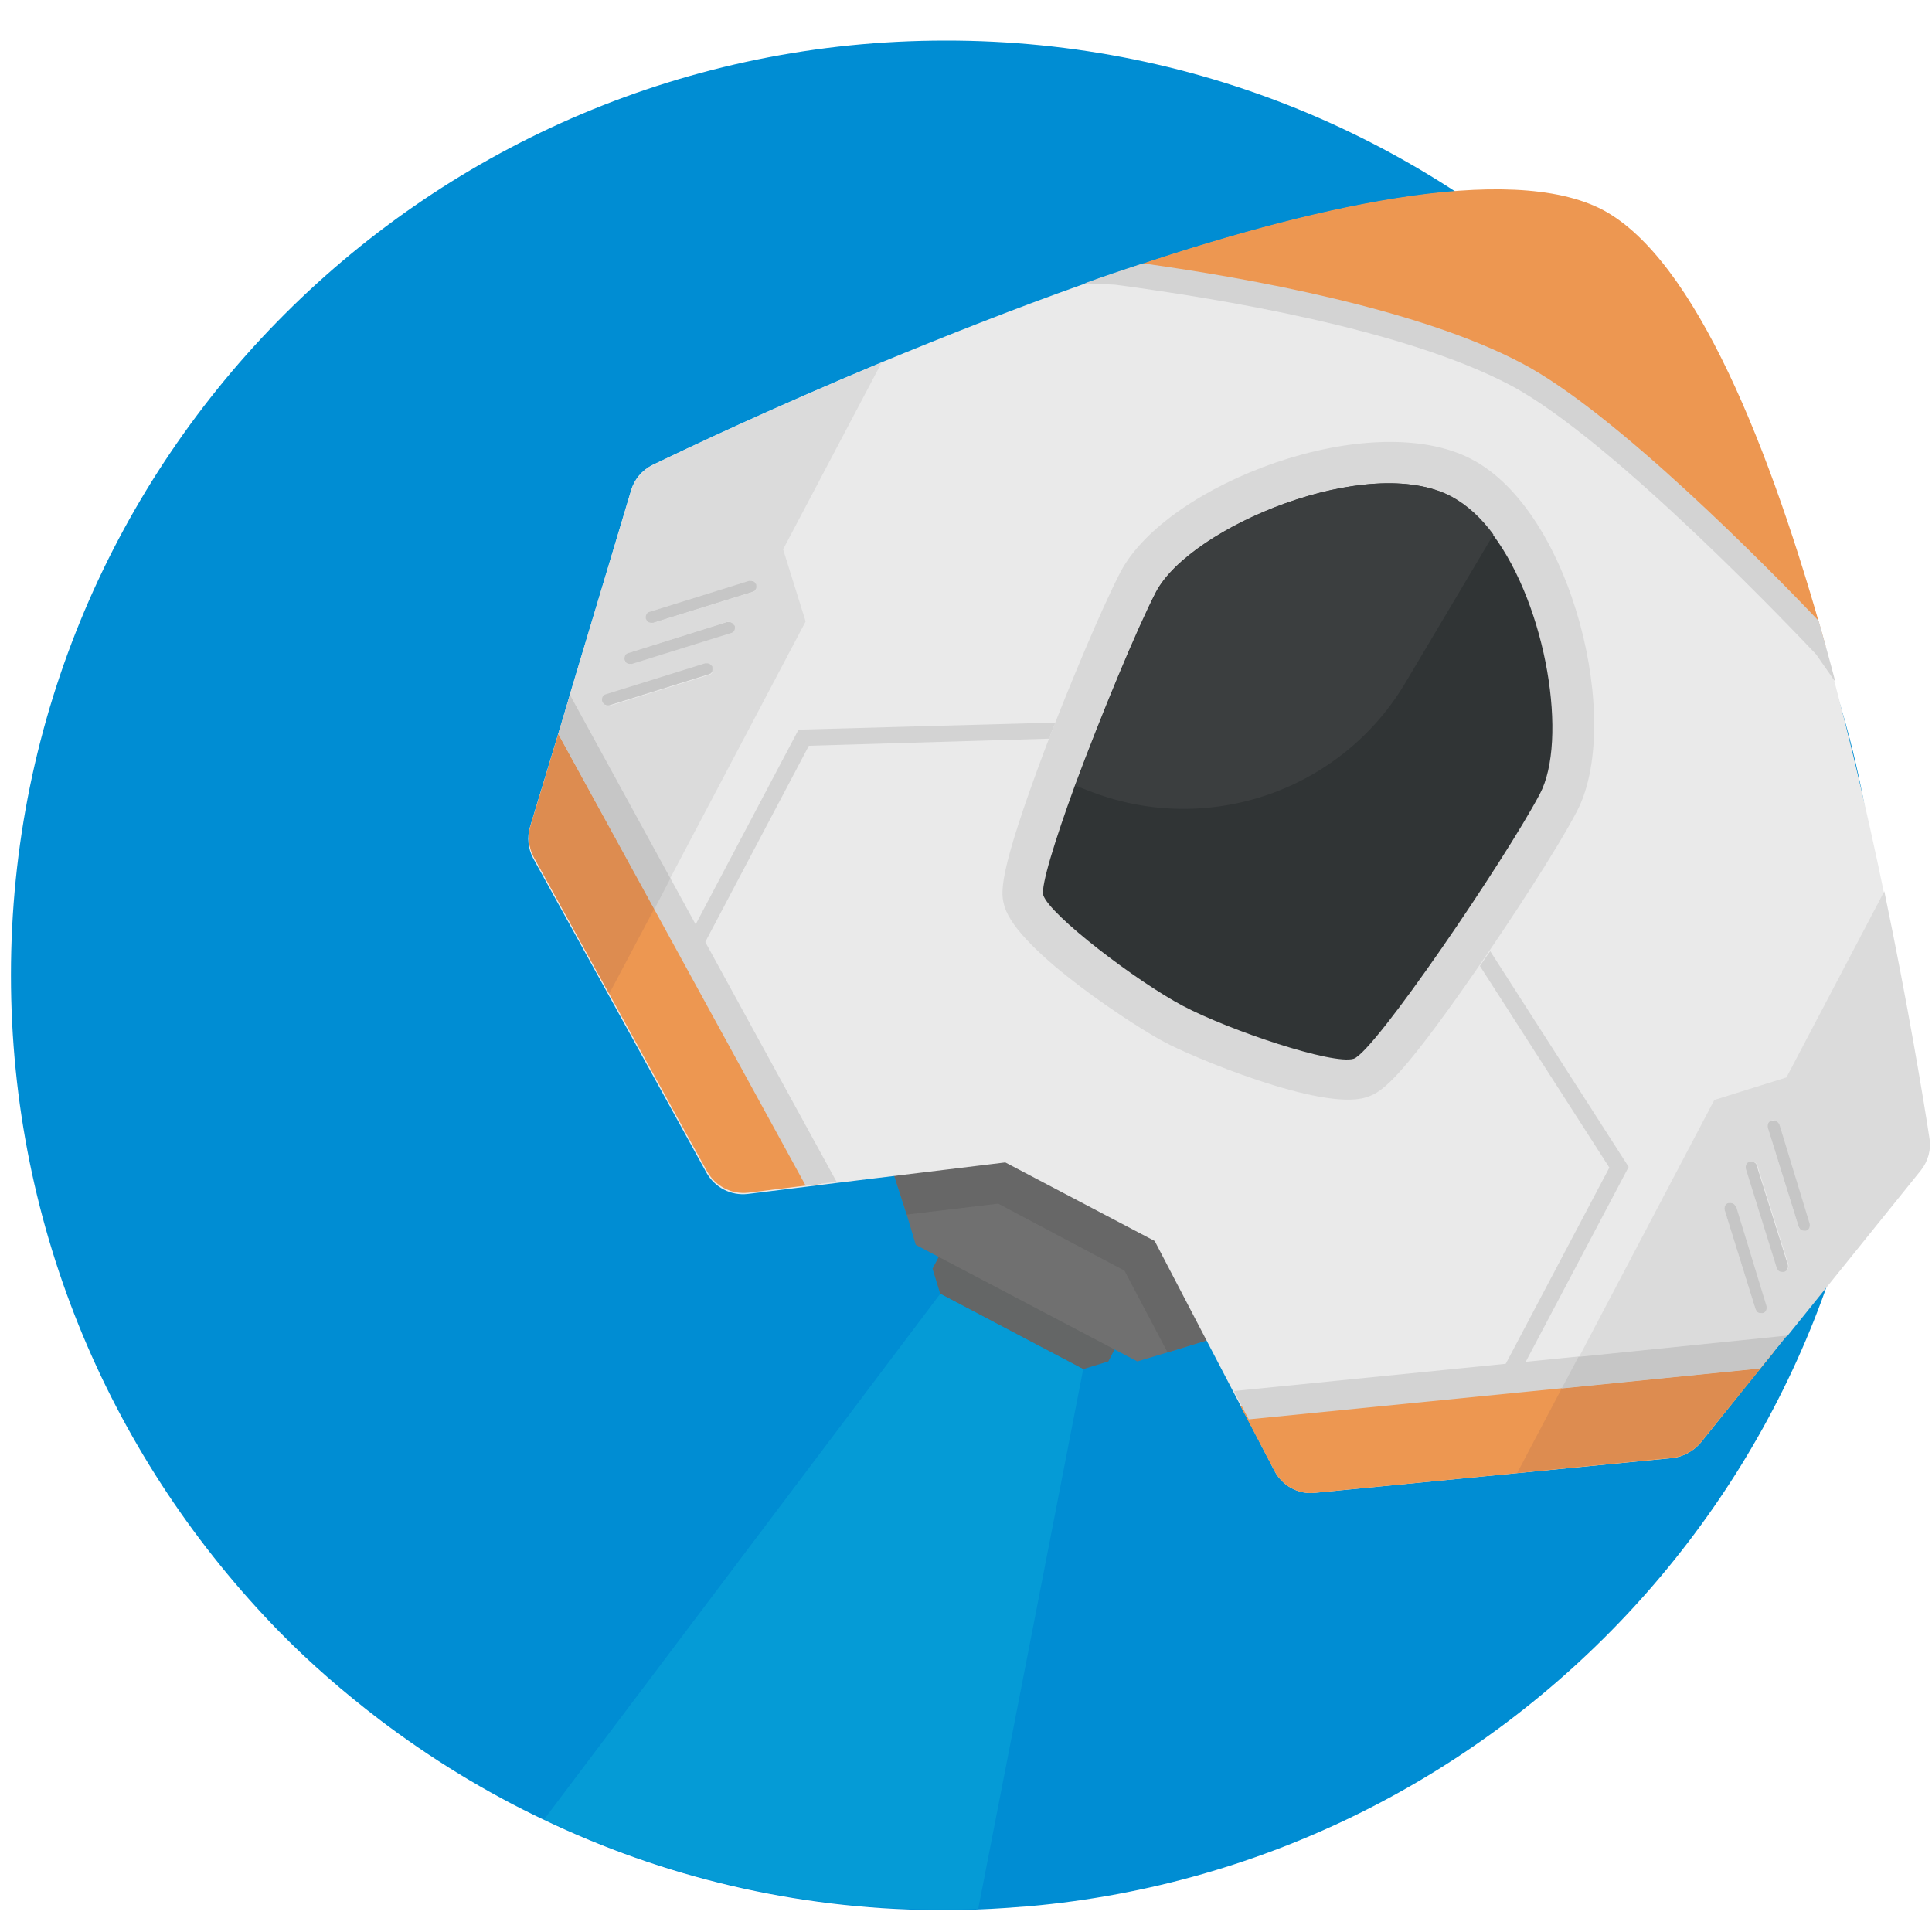 <svg xmlns="http://www.w3.org/2000/svg" id="Layer_1" x="0" y="0" version="1.1" viewBox="0 0 300 300" xml:space="preserve"><style>.st6{fill:#d3d3d3}.st10{fill:#dbdbdb}.st11{fill:#dd8c50}.st12{fill:#c6c6c6}</style><path fill="#008dd3" d="M291.9 151.4c0 75.8-58.1 138-132.1 144.6-2.6.2-5.2.4-7.9.5-1.7.1-3.4.1-5.1.1h-1.7c-21.7-.2-42.2-5.2-60.6-14-9.1-4.3-17.7-9.6-25.6-15.6-5.5-4.2-10.7-8.7-15.5-13.6-25.8-26.4-41.7-62.3-41.7-102 0-80.2 65-145.1 145.1-145.1 80.1-.1 145.1 64.9 145.1 145.1z"/><path fill="#646666" d="M179.7 196.8l-27.2-14.4-7.7 14.6 1.2 3.9 22.2 11.7 3.9-1.2 7.6-14.6"/><path fill="#707070" d="M187.5 208.1l-6.2 1.9-4.7 1.4-34.4-18.1-1.4-4.7-2-6.2 17.4-2.1 23.2 12.3 8.1 15.5"/><path fill="#676767" d="M179.4 192.6l-23.2-12.3-17.4 2.1 2 6.2 14.2-1.7 19.6 10.4 6.7 12.7 6.2-1.9-8.1-15.5"/><path fill="#eaeaea" d="M298.2 181.6l-20.8 25.8-4.1 5.1-9.2 11.5c-1.1 1.3-2.7 2.2-4.4 2.4l-55.5 5.4c-2.6.3-5.1-1.1-6.3-3.4l-4.1-7.9-2.3-4.4-12.2-23.4-23.2-12.2-26.3 3.2-4.8.6-8.9 1.1c-2.6.3-5.1-1-6.4-3.3l-15.2-27.6-11.7-21.2c-.8-1.5-1-3.3-.5-4.9l4.3-14.2 1.8-6L98 76.1c.5-1.7 1.7-3.1 3.3-3.9 5.4-2.6 18.7-8.9 35.5-15.9 9.7-4 20.5-8.3 31.5-12.2 3-1.1 6-2.1 9.1-3.1 28.7-9.5 57.5-15.6 71.4-8.3 13.9 7.3 25.1 34.6 33.5 63.8.9 3.2 1.8 6.3 2.6 9.5 8.2 30.9 13.1 61.5 14.6 70.7.3 1.7-.1 3.5-1.3 4.9"/><path fill="#ed9751" d="M283.5 100.4c-10.3-11.5-31-33.3-48.1-42.3-17-9-46.6-13.8-62-15.8 30-10.3 61-17.3 75.5-9.7 14.4 7.7 26.1 37.2 34.6 67.8zM275.4 210l-11.3 14c-1.1 1.3-2.7 2.2-4.4 2.4l-55.5 5.4c-2.6.3-5.1-1.1-6.3-3.4l-5.3-10.1 41.4-4.1 41.4-4.2m-147.9-26.2l-11.3 1.4c-2.6.3-5.1-1-6.4-3.3l-26.9-48.8c-.8-1.5-1-3.3-.5-4.9l5.2-17.2 19.9 36.4 20 36.4"/><path d="M129.9 183.5l-4.8.6L86.7 114l1.8-6.1 41.4 75.6" class="st6"/><path fill="#d8d8d8" d="M180.8 161.8c-3.9-2-22.7-14-24.8-21-.6-2-1.3-4.4 6.5-25.1 3.5-9.1 8.4-20.9 11.5-26.9 7.2-13.7 38.8-25.7 54.5-17.5s23.6 41.1 16.3 54.8c-3.1 5.9-10.1 16.6-15.7 24.7-12.6 18.2-14.9 18.9-17 19.6-7 2.2-27.5-6.5-31.3-8.6z"/><path fill="#303435" d="M239.1 123.3c-5.4 10.2-25.7 40.1-28.9 41.1s-19.3-4.4-26.5-8.2S163 142.1 162 139c-.4-1.4 1.8-8.5 4.9-17 4.1-11 9.6-24.3 12.6-30.1 5.4-10.2 33-21.6 45.8-14.8 2.4 1.3 4.6 3.3 6.5 5.9 8.4 11.2 11.7 32 7.3 40.3z"/><path fill="#3b3e3f" d="M169.6 123l-2.6-1c4.1-11 9.6-24.3 12.6-30.1 5.4-10.2 33-21.6 45.8-14.8 2.4 1.3 4.6 3.3 6.5 5.9l-13.6 22.9c-9.9 16.8-30.5 24-48.7 17.1z"/><path d="M285 105.9l-3-4.3c-1.9-2-31.4-33.3-47.5-41.8-16.7-8.8-45.6-13.5-61.4-15.6l-4.7-.2c3-1.1 6-2.1 9.1-3.1 16.6 2.3 42.9 7.1 58.8 15.5 14.5 7.6 38.3 31.8 46.1 40 .9 3.2 1.8 6.4 2.6 9.5zm-7.6 101.5l-4.1 5.1-79.4 7.9-2.3-4.4 85.8-8.6m-114.5-92.7l-37.3 1.1-17 32.2-2.3-1.2 17.7-33.5 39.9-1.1c-.4.8-.7 1.7-1 2.5z" class="st6"/><path d="M252.9 181.2l-17.7 33.5-2.3-1.2 17-32.2-20.1-31.3c.5-.7 1-1.5 1.6-2.3l21.5 33.5zM100.4 96.1c-.1-.5.1-1 .6-1.1l15.4-4.8c.5-.1 1 .1 1.1.6s-.1 1-.6 1.1l-15.4 4.8c-.5.1-1-.1-1.1-.6m-3.4 6.4c-.1-.5.1-1 .6-1.1l15.3-4.8c.5-.1 1 .1 1.1.6s-.1 1-.6 1.1L98 103.1c-.4.2-.9-.1-1-.6m-3.4 6.4c-.1-.5.1-1 .6-1.1l15.4-4.8c.5-.1 1 .1 1.1.6s-.1 1-.6 1.1l-15.4 4.8c-.5.2-1-.1-1.1-.6m186.8 82.2c.5-.1.7-.6.6-1.1l-4.7-15.4c-.1-.5-.6-.7-1.1-.6-.5.1-.7.6-.6 1.1l4.8 15.4c.1.4.5.7 1 .6m-3.4 6.4c.5-.1.7-.6.6-1.1l-4.8-15.3c-.1-.5-.6-.7-1.1-.6-.5.1-.7.6-.6 1.1l4.8 15.4c.2.3.7.6 1.1.5m-3.3 6.4c.5-.1.7-.6.6-1.1l-4.7-15.4c-.1-.5-.6-.7-1.1-.6-.5.1-.7.6-.6 1.1l4.8 15.4c0 .5.5.7 1 .6" class="st6"/><path d="M94 109.5c-.2-.1-.4-.3-.4-.5-.1-.5.1-1 .6-1.1l15.4-4.8c.2-.1.5 0 .7.1s.4.3.4.5c.1.5-.1 1-.6 1.1l-15.4 4.8c-.2 0-.5 0-.7-.1m3.4-6.5c-.2-.1-.4-.3-.4-.5-.1-.5.1-1 .6-1.1l15.3-4.8c.2-.1.5 0 .7.1s.4.3.4.5c.1.5-.1 1-.6 1.1L98 103.1c-.2.1-.4.1-.6-.1m3.4-6.4c-.2-.1-.4-.3-.4-.5-.1-.5.1-1 .6-1.1l15.4-4.8c.2-.1.5 0 .7.1s.4.3.4.5c.1.5-.1 1-.6 1.1l-15.4 4.8c-.3.1-.5 0-.7-.1m36.1-40.3c-16.8 7-30.2 13.3-35.5 15.9-1.2.6-2.2 1.6-2.9 2.8-.2.4-.4.8-.5 1.2l-9.6 31.9 15.6 28.4 21.1-40-3.5-11.2 15.3-29" class="st10"/><path d="M86.7 114l-4.3 14.2c-.5 1.6-.3 3.4.5 4.9l11.7 21.2 7-13.2L86.7 114" class="st11"/><path d="M88.5 107.9l-1.8 6.1 14.9 27.2 2.5-4.8-15.6-28.5M117 90.3c-.2-.1-.4-.1-.7-.1L100.9 95c-.5.1-.7.6-.6 1.1.1.2.2.4.4.5.2.1.4.1.7.1l15.4-4.8c.5-.1.7-.6.6-1.1-.1-.2-.2-.4-.4-.5m-3.4 6.4c-.2-.1-.4-.1-.7-.1l-15.3 4.8c-.5.1-.7.6-.6 1.1.1.2.2.4.4.5.2.1.4.1.7.1l15.4-4.8c.5-.1.7-.6.6-1.1-.2-.2-.3-.4-.5-.5m-3.4 6.4c-.2-.1-.4-.1-.7-.1l-15.4 4.8c-.5.1-.7.6-.6 1.1.1.2.2.4.4.5.2.1.4.1.7.1l15.4-4.8c.5-.1.7-.6.6-1.1 0-.2-.2-.3-.4-.5" class="st12"/><path d="M273 203.8c-.2-.1-.4-.3-.4-.5l-4.8-15.4c-.1-.5.1-1 .6-1.1.2-.1.5 0 .7.1s.4.3.4.5l4.7 15.4c.1.5-.1 1-.6 1.1-.2 0-.4 0-.6-.1m3.4-6.4c-.2-.1-.4-.3-.4-.5l-4.8-15.4c-.1-.5.1-1 .6-1.1.2-.1.5 0 .7.1s.4.3.4.5l4.8 15.3c.1.5-.1 1-.6 1.1-.3.1-.5.1-.7 0m3.3-6.4c-.2-.1-.4-.3-.4-.5l-4.8-15.4c-.1-.5.1-1 .6-1.1.2-.1.5 0 .7.1s.4.3.4.5l4.7 15.4c.1.5-.1 1-.6 1.1-.1 0-.4 0-.6-.1m12.9-52.6l-15.2 28.9-11.2 3.5-21 39.9 32.3-3.2 20.8-25.8c1.1-1.4 1.6-3.2 1.3-5-.9-5.9-3.3-20.5-7-38.3" class="st10"/><path d="M273.3 212.5l-30.8 3.1-6.9 13.1 24.1-2.4c1.7-.2 3.3-1 4.4-2.4l9.2-11.4" class="st11"/><path d="M277.4 207.4l-32.3 3.3-2.6 4.9 30.8-3.1.1-.1 4-4.9v-.1m-1.6-33.3c-.2-.1-.4-.1-.7-.1-.5.1-.7.6-.6 1.1l4.8 15.4c.1.2.2.4.4.5.2.1.4.1.7.1.5-.1.7-.6.6-1.1l-4.7-15.4c-.1-.2-.3-.4-.5-.5m-3.4 6.4c-.2-.1-.4-.1-.7-.1-.5.1-.7.6-.6 1.1l4.8 15.4c.1.2.2.4.4.5.2.1.4.1.7.1.5-.1.7-.6.6-1.1l-4.8-15.3c0-.3-.2-.5-.4-.6m-3.3 6.4c-.2-.1-.4-.1-.7-.1-.5.1-.7.6-.6 1.1l4.8 15.4c.1.2.2.4.4.5.2.1.4.1.7.1.5-.1.7-.6.6-1.1l-4.7-15.4c-.2-.2-.3-.4-.5-.5" class="st12"/><path fill="#059bd6" d="M168.2 212.6l-16.3 83.8c-1.7.1-3.4.1-5.1.1h-1.7c-21.7-.2-42.2-5.2-60.6-14l61.5-81.6 22.2 11.7z"/></svg>